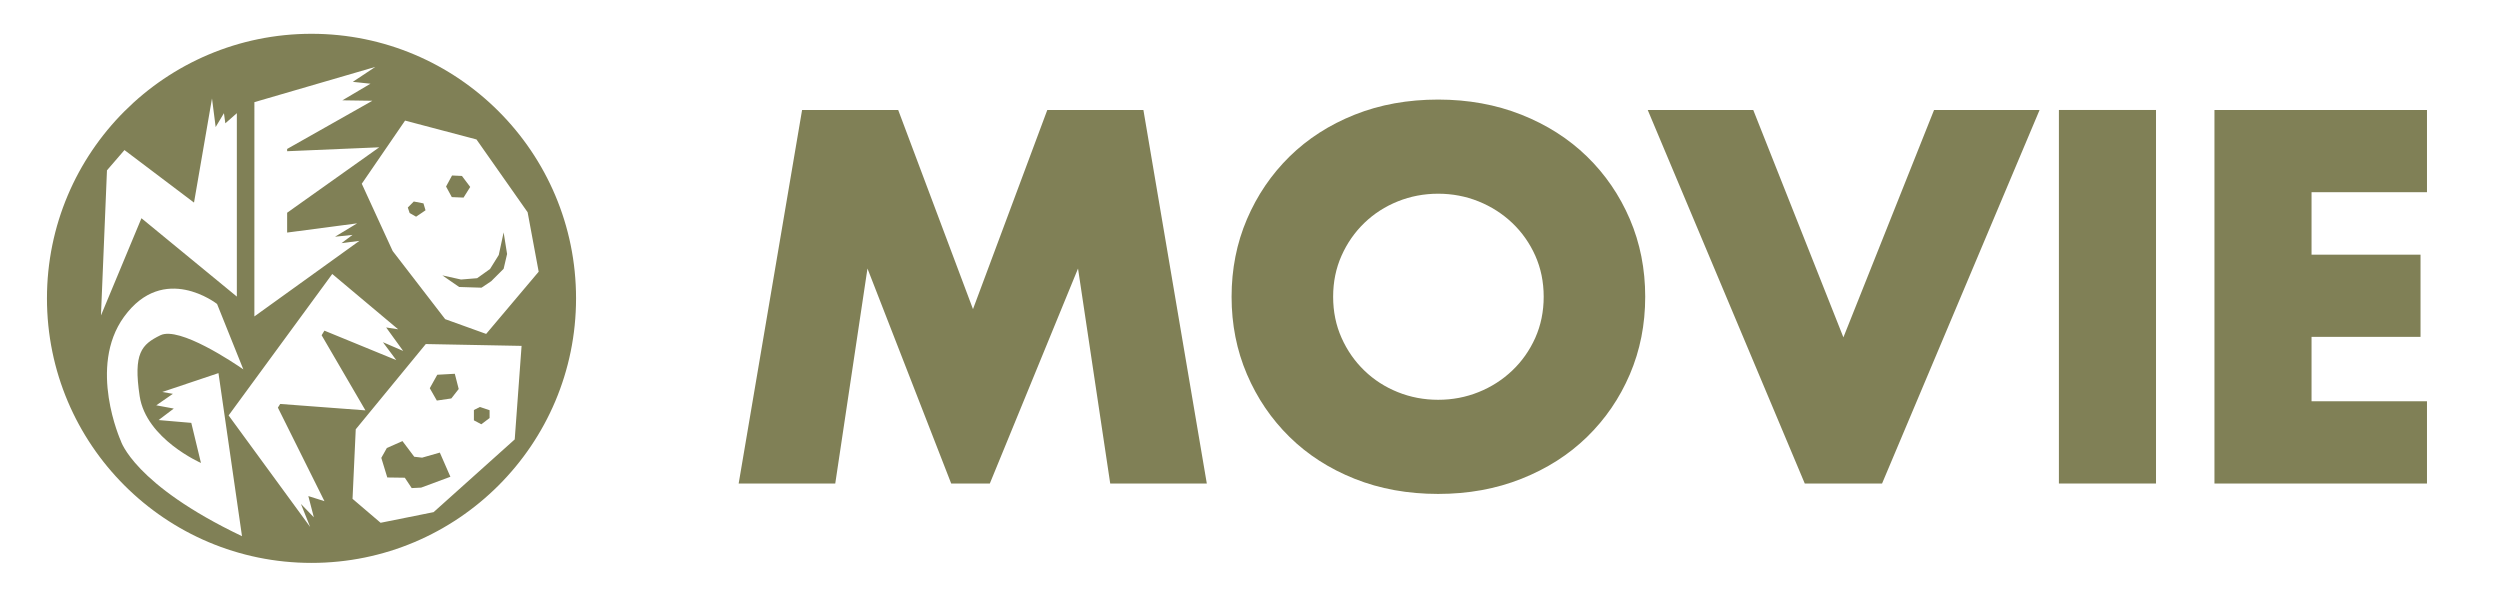 <?xml version="1.0" encoding="utf-8"?>
<!-- Generator: Adobe Illustrator 16.2.1, SVG Export Plug-In . SVG Version: 6.00 Build 0)  -->
<!DOCTYPE svg PUBLIC "-//W3C//DTD SVG 1.1//EN" "http://www.w3.org/Graphics/SVG/1.1/DTD/svg11.dtd">
<svg version="1.1" id="レイヤー_1" xmlns="http://www.w3.org/2000/svg" xmlns:xlink="http://www.w3.org/1999/xlink" x="0px"
	 y="0px" width="159.721px" height="37.84px" viewBox="0 0 159.721 37.84" enable-background="new 0 0 159.721 37.84"
	 xml:space="preserve">
<g>
	<polygon fill="#808056" points="26.583,13.844 27.186,13.435 27.054,12.993 26.436,12.874 26.054,13.259 26.171,13.61 	"/>
	<polygon fill="#808056" points="26.967,29.239 26.465,29.181 25.713,28.181 24.715,28.622 24.361,29.253 24.743,30.505 
		25.863,30.521 26.303,31.183 26.907,31.153 28.775,30.46 28.1,28.915 	"/>
	<polygon fill="#808056" points="30.764,18.38 31.382,17.966 32.176,17.173 32.397,16.229 32.176,14.847 31.866,16.288 
		31.308,17.185 30.483,17.774 29.454,17.858 28.26,17.593 29.334,18.335 	"/>
	<polygon fill="#808056" points="29.615,12.624 30.042,11.944 29.512,11.241 28.88,11.212 28.498,11.917 28.865,12.593 	"/>
	<polygon fill="#808056" points="28.834,25.456 29.306,24.853 29.057,23.88 27.937,23.942 27.458,24.802 27.908,25.591 	"/>
	<polygon fill="#808056" points="31.279,26.708 31.279,26.208 30.661,26.001 30.277,26.193 30.277,26.855 30.749,27.106 	"/>
</g>
<path fill="#808056" d="M19.902,2.159C10.571,2.159,3,9.726,3,19.062c0,9.334,7.569,16.901,16.901,16.901
	c9.335,0,16.902-7.567,16.902-16.901C36.804,9.726,29.237,2.159,19.902,2.159z M30.441,8.909l3.268,4.652l0.706,3.797l-3.356,3.975
	l-2.618-0.943l-3.355-4.354l-1.973-4.297l2.766-4.035L30.441,8.909z M16.253,6.526l7.727-2.252L22.54,5.229l1.13,0.119l-1.796,1.061
	l1.915,0.029l-5.444,3.078v0.145l5.885-0.25l-5.885,4.18v1.267l4.473-0.589l-1.414,0.854l1.12-0.116l-0.708,0.528l1.147-0.148
	l-6.711,4.829L16.253,6.526L16.253,6.526z M6.834,10.882l1.118-1.295l4.443,3.356l1.149-6.655l0.234,1.828l0.529-0.885l0.089,0.647
	l0.735-0.647v11.717l-6.094-5.006L6.45,20.155L6.834,10.882z M7.716,28.161c0,0-2.12-4.71,0.206-7.918
	c2.54-3.504,5.946-0.823,5.946-0.823l1.678,4.18c-0.589-0.411-4.091-2.769-5.299-2.181c-1.207,0.59-1.737,1.148-1.324,3.89
	c0.413,2.735,3.916,4.268,3.916,4.268l-0.618-2.561l-2.09-0.179l0.972-0.735l-1.12-0.207l1.062-0.734l-0.677-0.119l3.59-1.205
	l1.503,10.419C8.542,30.958,7.716,28.161,7.716,28.161z M20.051,33.048l-0.825-0.852l0.589,1.47l-5.21-7.125l6.622-9.036l4.21,3.533
	l-0.766-0.117l1.087,1.5l-1.294-0.559l0.854,1.146l-4.591-1.883l-0.179,0.293l2.798,4.799l-5.445-0.409l-0.148,0.234l2.975,5.977
	l-1.03-0.326L20.051,33.048z M32.885,28.073l-5.183,4.647l-3.386,0.68l-1.793-1.53l0.205-4.443l4.475-5.446l6.12,0.117
	L32.885,28.073z"/>
<g>
	<g>
		<g>
			<path fill="#808056" d="M47.192,30.891l4.052-23.865h6.14l4.779,12.724L66.91,7.026h6.14l4.051,23.865H70.93l-2.057-13.736
				l-5.635,13.736H60.77l-5.349-13.736l-2.058,13.736H47.192z"/>
			<path fill="#808056" d="M78.684,18.959c0-1.771,0.327-3.423,0.981-4.954c0.653-1.528,1.562-2.863,2.722-4.004
				c1.16-1.139,2.548-2.03,4.162-2.674s3.392-0.965,5.333-0.965c1.92,0,3.692,0.322,5.317,0.965
				c1.625,0.644,3.021,1.535,4.193,2.674c1.171,1.141,2.083,2.476,2.738,4.004c0.654,1.53,0.98,3.182,0.98,4.954
				c0,1.773-0.326,3.423-0.98,4.953s-1.567,2.864-2.738,4.004s-2.568,2.031-4.193,2.674c-1.625,0.645-3.397,0.966-5.317,0.966
				c-1.941,0-3.719-0.322-5.333-0.966c-1.614-0.643-3.002-1.534-4.162-2.674c-1.161-1.14-2.068-2.474-2.722-4.004
				C79.011,22.382,78.684,20.731,78.684,18.959z M85.172,18.959c0,0.949,0.179,1.825,0.538,2.627
				c0.357,0.802,0.844,1.499,1.456,2.089c0.611,0.592,1.324,1.051,2.136,1.377c0.812,0.327,1.672,0.49,2.58,0.49
				s1.767-0.163,2.58-0.49c0.812-0.326,1.53-0.785,2.152-1.377c0.621-0.59,1.112-1.287,1.472-2.089
				c0.357-0.802,0.538-1.678,0.538-2.627c0-0.95-0.181-1.825-0.538-2.627c-0.359-0.802-0.851-1.498-1.472-2.089
				c-0.623-0.59-1.341-1.049-2.152-1.376c-0.812-0.327-1.672-0.491-2.58-0.491s-1.768,0.164-2.58,0.491
				c-0.812,0.327-1.524,0.786-2.136,1.376c-0.612,0.591-1.099,1.288-1.456,2.089C85.352,17.134,85.172,18.009,85.172,18.959z"/>
			<path fill="#808056" d="M112.012,7.026l5.76,14.527l5.792-14.527h6.742l-10.064,23.865h-4.938L105.27,7.026H112.012z"/>
			<path fill="#808056" d="M137.744,7.026v23.865h-6.204V7.026H137.744z"/>
			<path fill="#808056" d="M155.056,12.281h-7.375v3.988h6.963v5.254h-6.963v4.114h7.375v5.255h-13.578V7.026h13.578V12.281z"/>
		</g>
	</g>
</g>
</svg>

